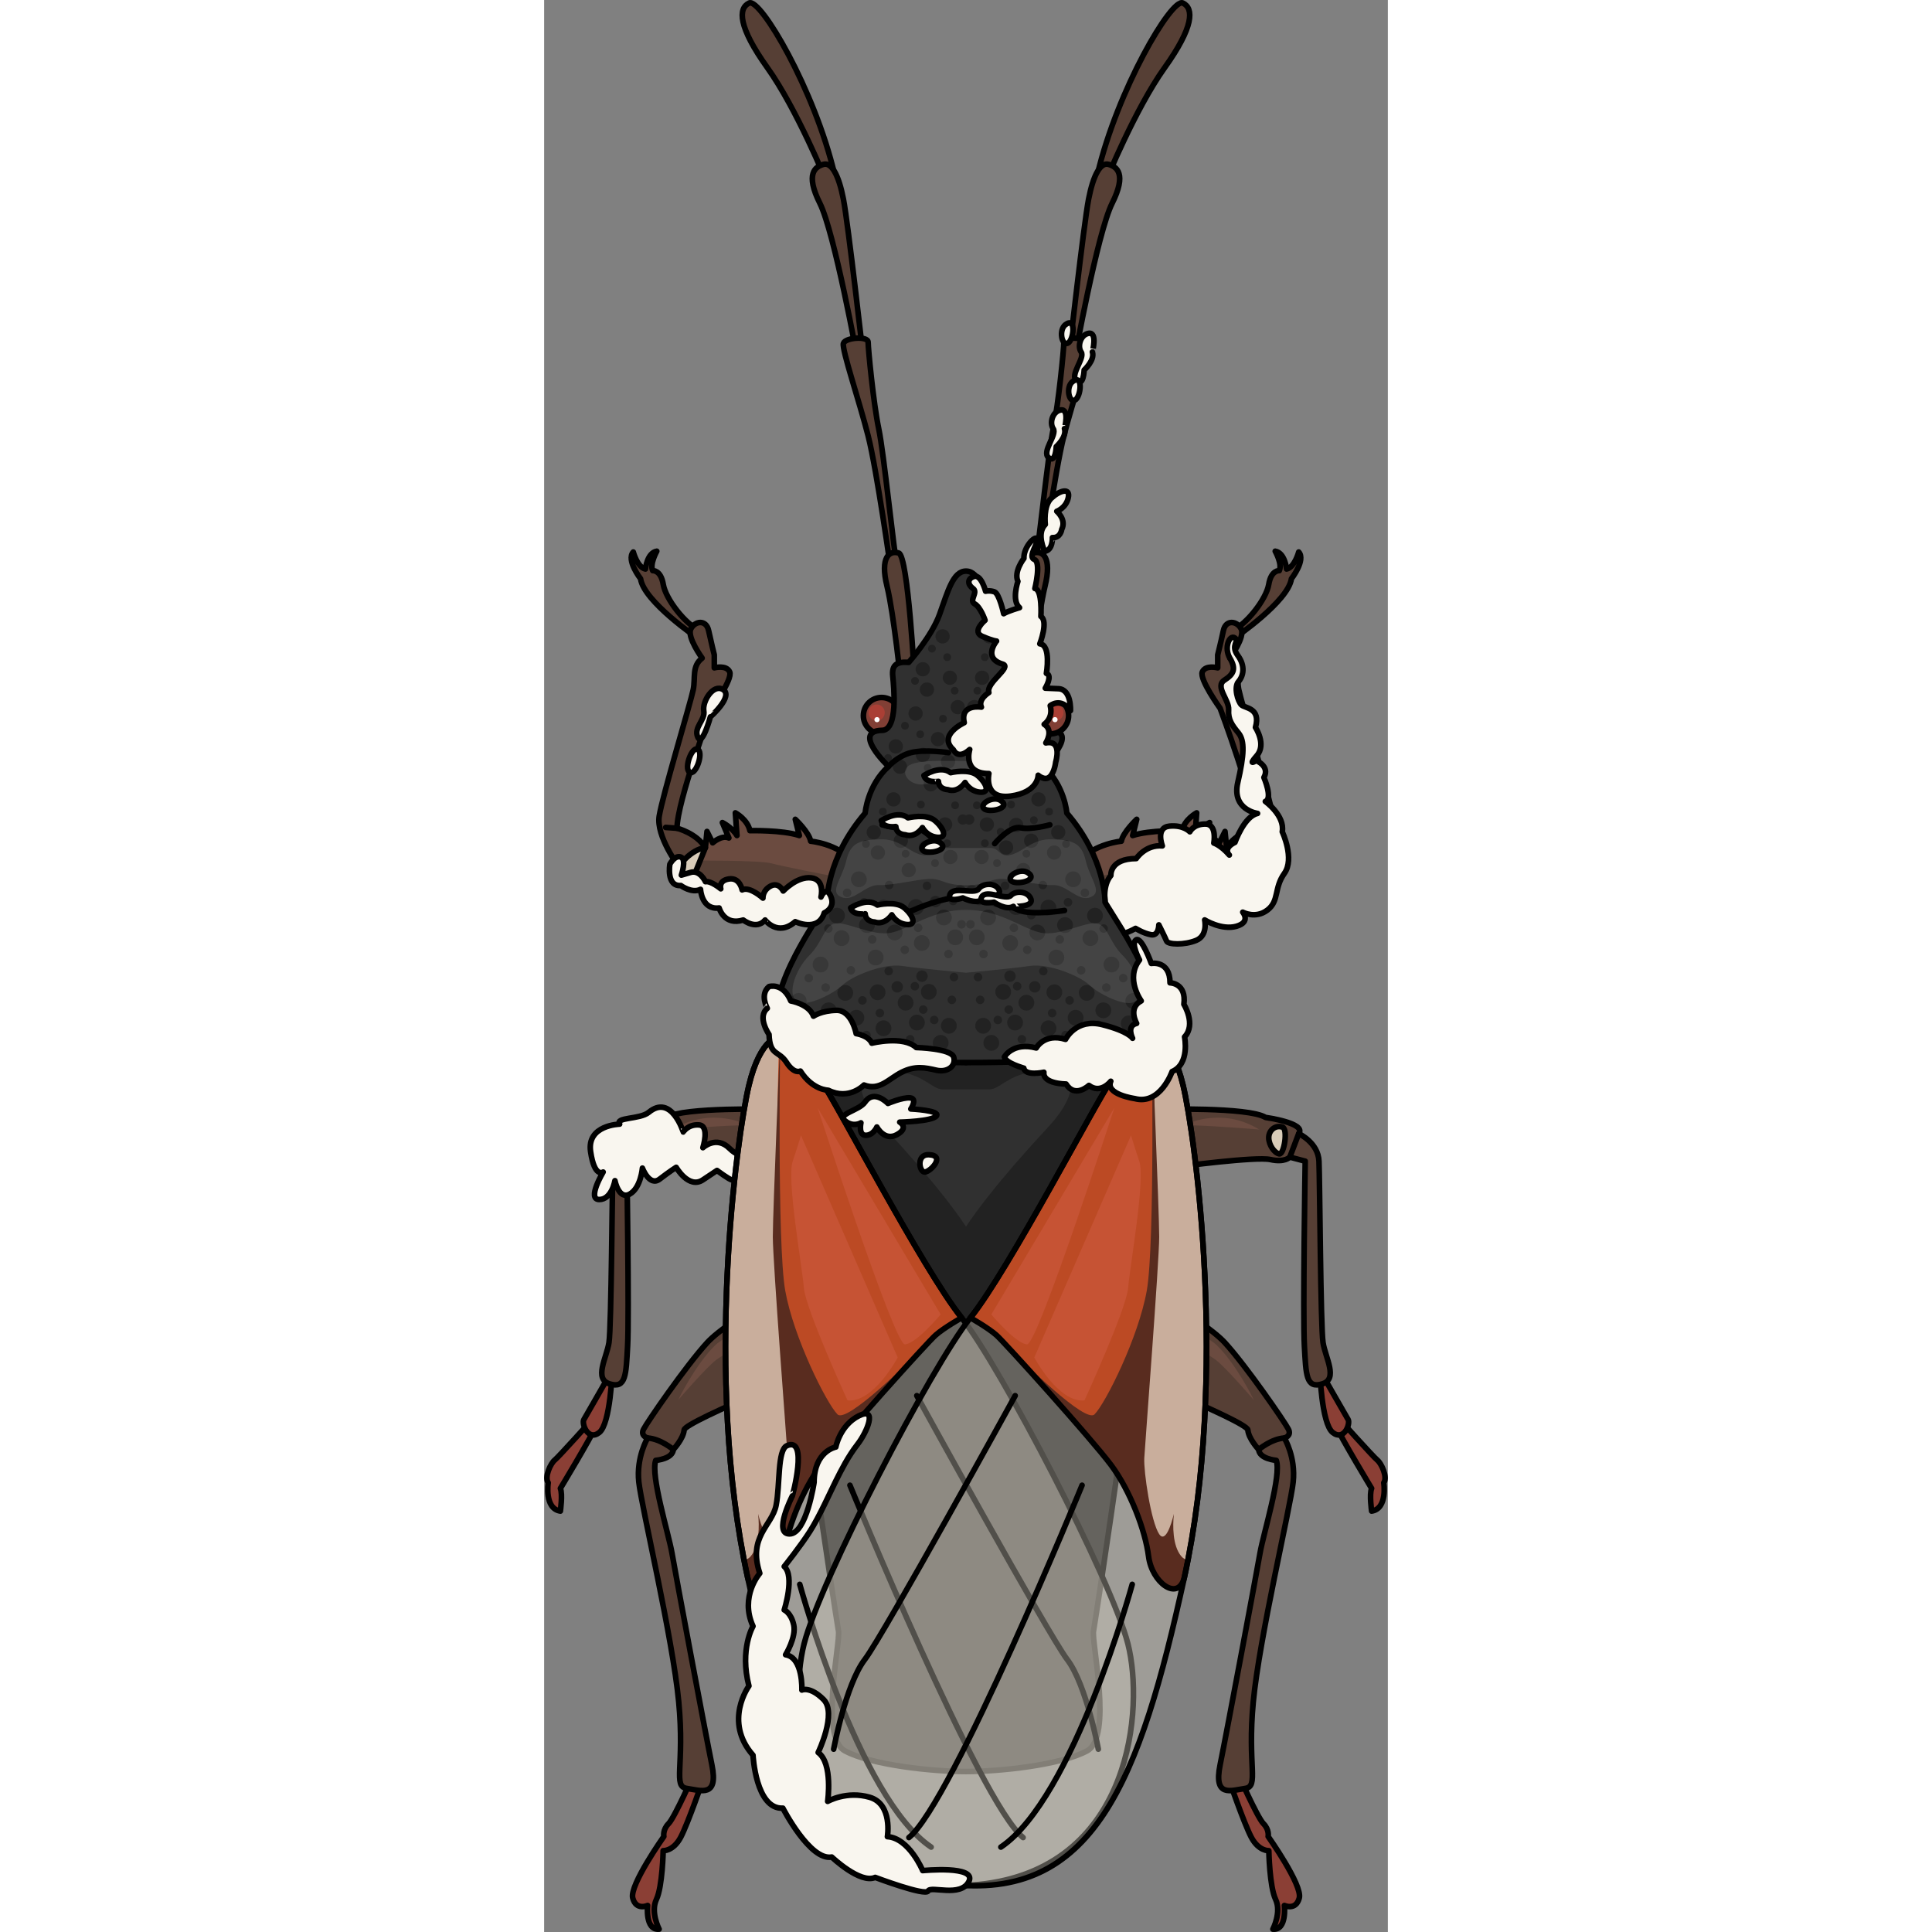 <?xml version="1.0" encoding="utf-8"?>
<!-- Created by: Science Figures, www.sciencefigures.org, Generator: Science Figures Editor -->
<svg version="1.1" id="Camada_1" xmlns="http://www.w3.org/2000/svg" xmlns:xlink="http://www.w3.org/1999/xlink" 
	 width="800px" height="800px" viewBox="0 0 150.587 344.827" enable-background="new 0 0 150.587 344.827"
	 xml:space="preserve">
<rect x="0" y="0" width="150.587" height="344.827" fill="#808080" stroke="none"/>
<g>
	<g>
		<g>
			<path fill="#222222" d="M106.341,226.524c-1.157-3.663,2.107-41.611,2.107-41.611c-18.713,0.027-33.154,4.736-33.154,4.736
				s-14.441-4.709-33.154-4.736c0,0,3.263,37.949,2.107,41.611s7.904,62.458,8.289,64.578c0.386,2.121-3.47,18.892,1.157,21.397
				c4.626,2.506,15.443,3.687,21.601,3.687c6.158,0,16.975-1.181,21.601-3.687c4.627-2.506,0.771-19.277,1.157-21.397
				C98.437,288.981,107.497,230.186,106.341,226.524z"/>
			<path fill="#303030" d="M93.821,192.515c-0.954-2.479-3.68-1.759-7.059-1.145c-4.197,0.763-5.532,3.053-7.249,3.053
				c-0.777,0-2.531,0-4.219,0s-3.442,0-4.219,0c-1.717,0-3.052-2.29-7.249-3.053c-3.379-0.614-6.105-1.335-7.059,1.145
				c-0.954,2.48,1.526,6.105,3.625,8.394c1.726,1.883,10.156,10.859,14.902,18.021c4.746-7.162,13.176-16.138,14.902-18.021
				C92.294,198.62,94.774,194.995,93.821,192.515z"/>
			<path fill="none" stroke="#000000" stroke-linecap="round" stroke-linejoin="round" stroke-miterlimit="10" d="M106.341,226.524
				c-1.157-3.663,2.107-41.611,2.107-41.611c-18.713,0.027-33.154,4.736-33.154,4.736s-14.441-4.709-33.154-4.736
				c0,0,3.263,37.949,2.107,41.611s7.904,62.458,8.289,64.578c0.386,2.121-3.47,18.892,1.157,21.397
				c4.626,2.506,15.443,3.687,21.601,3.687c6.158,0,16.975-1.181,21.601-3.687c4.627-2.506,0.771-19.277,1.157-21.397
				C98.437,288.981,107.497,230.186,106.341,226.524z"/>
		</g>
		<g>
			<g>
				<path fill="#563F35" stroke="#000000" stroke-linecap="round" stroke-linejoin="round" stroke-miterlimit="10" d="
					M50.364,32.386c0,0-5.255-12.928-10.511-20.286S34.598,1.485,36.595,0.539c1.997-0.946,11.667,15.451,15.24,30.586
					L50.364,32.386z"/>
				<path fill="#563F35" stroke="#000000" stroke-linecap="round" stroke-linejoin="round" stroke-miterlimit="10" d="
					M55.935,64.128c0,0-4.099-22.598-6.727-27.853s-0.841-6.517,0.631-6.937c1.471-0.42,2.733,1.892,3.574,6.201
					c0.841,4.309,3.574,28.484,3.574,28.484L55.935,64.128z"/>
				<path fill="#563F35" stroke="#000000" stroke-linecap="round" stroke-linejoin="round" stroke-miterlimit="10" d="
					M61.926,102.072c0,0-2.523-18.078-4.099-24.28c-1.577-6.201-4.73-15.451-4.414-16.502c0.315-1.051,4.414-1.366,4.414-0.21
					c0,1.156,0.946,10.931,1.892,15.451s2.628,21.442,3.363,25.225L61.926,102.072z"/>
				<path fill="#563F35" stroke="#000000" stroke-linecap="round" stroke-linejoin="round" stroke-miterlimit="10" d="
					M63.713,122.357c0,0-1.261-12.613-2.523-17.763c-1.261-5.15,0.42-6.411,2.102-5.886c1.682,0.526,2.838,22.808,2.838,22.808
					L63.713,122.357z"/>
			</g>
			<g>
				<path fill="#563F35" stroke="#000000" stroke-linecap="round" stroke-linejoin="round" stroke-miterlimit="10" d="
					M100.223,32.386c0,0,5.255-12.928,10.511-20.286c5.255-7.357,5.255-10.616,3.258-11.562
					c-1.997-0.946-11.667,15.451-15.24,30.586L100.223,32.386z"/>
				<path fill="#563F35" stroke="#000000" stroke-linecap="round" stroke-linejoin="round" stroke-miterlimit="10" d="
					M94.653,64.128c0,0,4.099-22.598,6.727-27.853s0.841-6.517-0.631-6.937c-1.471-0.42-2.733,1.892-3.574,6.201
					s-3.574,28.484-3.574,28.484L94.653,64.128z"/>
				<path fill="#563F35" stroke="#000000" stroke-linecap="round" stroke-linejoin="round" stroke-miterlimit="10" d="
					M88.662,102.072c0,0,2.523-18.078,4.099-24.28c1.577-6.201,4.73-15.451,4.414-16.502c-0.315-1.051-4.414-1.366-4.414-0.21
					c0,1.156-0.946,10.931-1.892,15.451c-0.946,4.52-2.628,21.442-3.363,25.225L88.662,102.072z"/>
				<path fill="#563F35" stroke="#000000" stroke-linecap="round" stroke-linejoin="round" stroke-miterlimit="10" d="
					M86.875,122.357c0,0,1.261-12.613,2.523-17.763c1.261-5.15-0.42-6.411-2.102-5.886c-1.682,0.526-2.838,22.808-2.838,22.808
					L86.875,122.357z"/>
			</g>
		</g>
		<g>
			<g>
				<path fill="#563F35" stroke="#000000" stroke-linecap="round" stroke-linejoin="round" stroke-miterlimit="10" d="
					M27.331,113.849c0,0-9.542-6.506-10.12-10.554c0,0-2.602-3.325-1.301-4.771c0,0,0.723,2.747,2.169,3.036
					c0,0,0.289-2.892,2.024-3.181c0,0-1.301,2.313-0.723,3.47c0,0,1.446-0.145,1.88,2.458c0.434,2.602,3.904,7.084,6.506,8.241
					L27.331,113.849z"/>
				<g>
					<path fill="#563F35" d="M52.922,162.283c0,0-10.554,3.47-16.626,0.289c-6.072-3.181-9.976-5.205-9.976-5.205
						s-3.47-1.012-2.313-2.747c0,0-4.048-5.349-3.47-8.964s5.639-20.386,6.072-22.554c0.434-2.169-0.289-4.193,1.59-5.639
						c0,0-2.747-3.759-2.024-5.205c0.723-1.446,2.747-1.735,3.181,0.289c0.434,2.024,1.012,4.337,1.012,4.337v2.313
						c0,0,2.169-0.578,2.747,0.723c0.578,1.301-3.181,6.506-3.181,6.506s-6.217,16.626-6.217,21.398c0,0,3.47,0.867,5.06,3.47
						l0.289-2.892l1.012,2.024c0,0,1.59-1.446,2.892-0.867l-1.157-2.747c0,0,1.735,0.867,2.602,2.313l-0.289-4.048
						c0,0,2.169,1.157,2.602,3.181c0,0,5.783-0.145,8.819,0.867l-0.723-2.892c0,0,2.458,2.313,2.747,3.904
						c0,0,4.771,0.434,7.373,3.47L52.922,162.283z"/>
					<path fill="#6B4B40" d="M47.572,150.139c-0.289-1.59-2.747-3.904-2.747-3.904l0.723,2.892
						c-3.036-1.012-8.819-0.868-8.819-0.868c-0.434-2.024-2.602-3.181-2.602-3.181l0.289,4.048
						c-0.867-1.446-2.602-2.313-2.602-2.313l1.156,2.747c-1.301-0.578-2.891,0.868-2.891,0.868l-1.012-2.024l-0.289,2.891
						c-0.141-0.231-0.301-0.443-0.468-0.647l0.006,0.107l-2.09,2.843c0,0,12.375-0.083,14.382,0.501
						c1.45,0.423,9.315,1.98,13.569,2.812l0.771-3.303C52.343,150.572,47.572,150.139,47.572,150.139z"/>
					<path fill="none" stroke="#000000" stroke-linecap="round" stroke-linejoin="round" stroke-miterlimit="10" d="M52.922,162.283
						c0,0-10.554,3.47-16.626,0.289c-6.072-3.181-9.976-5.205-9.976-5.205s-3.47-1.012-2.313-2.747c0,0-4.048-5.349-3.47-8.964
						s5.639-20.386,6.072-22.554c0.434-2.169-0.289-4.193,1.59-5.639c0,0-2.747-3.759-2.024-5.205
						c0.723-1.446,2.747-1.735,3.181,0.289c0.434,2.024,1.012,4.337,1.012,4.337v2.313c0,0,2.169-0.578,2.747,0.723
						c0.578,1.301-3.181,6.506-3.181,6.506s-6.217,16.626-6.217,21.398c0,0,3.47,0.867,5.06,3.47l0.289-2.892l1.012,2.024
						c0,0,1.59-1.446,2.892-0.867l-1.157-2.747c0,0,1.735,0.867,2.602,2.313l-0.289-4.048c0,0,2.169,1.157,2.602,3.181
						c0,0,5.783-0.145,8.819,0.867l-0.723-2.892c0,0,2.458,2.313,2.747,3.904c0,0,4.771,0.434,7.373,3.47L52.922,162.283z"/>
					<path fill="#D8CCB9" stroke="#000000" stroke-linecap="round" stroke-linejoin="round" stroke-miterlimit="10" d="
						M24.006,154.62c0,0,2.169-3.036,4.771-3.325l-2.458,6.072C26.319,157.367,23.428,156.789,24.006,154.62z"/>
					
						<line fill="none" stroke="#000000" stroke-linecap="round" stroke-linejoin="round" stroke-miterlimit="10" x1="23.717" y1="147.825" x2="21.693" y2="147.681"/>
				</g>
			</g>
			<g>
				<path fill="#563F35" stroke="#000000" stroke-linecap="round" stroke-linejoin="round" stroke-miterlimit="10" d="
					M123.256,113.849c0,0,9.542-6.506,10.12-10.554c0,0,2.602-3.325,1.301-4.771c0,0-0.723,2.747-2.169,3.036
					c0,0-0.289-2.892-2.024-3.181c0,0,1.301,2.313,0.723,3.47c0,0-1.446-0.145-1.88,2.458c-0.434,2.602-3.904,7.084-6.506,8.241
					L123.256,113.849z"/>
				<g>
					<path fill="#563F35" d="M97.666,162.283c0,0,10.554,3.47,16.626,0.289c6.072-3.181,9.976-5.205,9.976-5.205
						s3.47-1.012,2.313-2.747c0,0,4.048-5.349,3.47-8.964s-5.639-20.386-6.072-22.554c-0.434-2.169,0.289-4.193-1.59-5.639
						c0,0,2.747-3.759,2.024-5.205c-0.723-1.446-2.747-1.735-3.181,0.289c-0.434,2.024-1.012,4.337-1.012,4.337v2.313
						c0,0-2.169-0.578-2.747,0.723c-0.578,1.301,3.181,6.506,3.181,6.506s6.217,16.626,6.217,21.398c0,0-3.47,0.867-5.06,3.47
						l-0.289-2.892l-1.012,2.024c0,0-1.59-1.446-2.892-0.867l1.157-2.747c0,0-1.735,0.867-2.602,2.313l0.289-4.048
						c0,0-2.169,1.157-2.602,3.181c0,0-5.783-0.145-8.819,0.867l0.723-2.892c0,0-2.458,2.313-2.747,3.904
						c0,0-4.771,0.434-7.373,3.47L97.666,162.283z"/>
					<path fill="#6B4B40" d="M103.015,150.139c0.289-1.59,2.747-3.904,2.747-3.904l-0.723,2.892
						c3.036-1.012,8.819-0.868,8.819-0.868c0.434-2.024,2.602-3.181,2.602-3.181l-0.289,4.048c0.867-1.446,2.602-2.313,2.602-2.313
						l-1.156,2.747c1.301-0.578,2.891,0.868,2.891,0.868l1.012-2.024l0.289,2.891c0.141-0.231,0.301-0.443,0.468-0.647l-0.006,0.107
						l2.09,2.843c0,0-12.375-0.083-14.382,0.501c-1.45,0.423-9.315,1.98-13.569,2.812l-0.771-3.303
						C98.244,150.572,103.015,150.139,103.015,150.139z"/>
					<path fill="none" stroke="#000000" stroke-linecap="round" stroke-linejoin="round" stroke-miterlimit="10" d="M97.666,162.283
						c0,0,10.554,3.47,16.626,0.289c6.072-3.181,9.976-5.205,9.976-5.205s3.47-1.012,2.313-2.747c0,0,4.048-5.349,3.47-8.964
						s-5.639-20.386-6.072-22.554c-0.434-2.169,0.289-4.193-1.59-5.639c0,0,2.747-3.759,2.024-5.205
						c-0.723-1.446-2.747-1.735-3.181,0.289c-0.434,2.024-1.012,4.337-1.012,4.337v2.313c0,0-2.169-0.578-2.747,0.723
						c-0.578,1.301,3.181,6.506,3.181,6.506s6.217,16.626,6.217,21.398c0,0-3.47,0.867-5.06,3.47l-0.289-2.892l-1.012,2.024
						c0,0-1.59-1.446-2.892-0.867l1.157-2.747c0,0-1.735,0.867-2.602,2.313l0.289-4.048c0,0-2.169,1.157-2.602,3.181
						c0,0-5.783-0.145-8.819,0.867l0.723-2.892c0,0-2.458,2.313-2.747,3.904c0,0-4.771,0.434-7.373,3.47L97.666,162.283z"/>
					<path fill="#D8CCB9" stroke="#000000" stroke-linecap="round" stroke-linejoin="round" stroke-miterlimit="10" d="
						M126.582,154.62c0,0-2.169-3.036-4.771-3.325l2.458,6.072C124.268,157.367,127.16,156.789,126.582,154.62z"/>
					
						<line fill="none" stroke="#000000" stroke-linecap="round" stroke-linejoin="round" stroke-miterlimit="10" x1="126.871" y1="147.825" x2="128.895" y2="147.681"/>
				</g>
			</g>
		</g>
		<path fill="#F9F6EF" stroke="#000000" stroke-linecap="round" stroke-linejoin="round" stroke-miterlimit="10" d="
			M100.112,161.042c0,0-0.472-3.017,1.038-4.78c0,0-0.252-3.021,4.531-3.021c0,0,1.636-2.517,4.657-2.266
			c0,0-1.259-3.273,1.259-3.524c2.517-0.252,3.65,1.007,3.65,1.007s0.629-1.385,2.769-1.385s1.51,3.398,1.51,3.398
			s1.259,0.378,2.769,2.14c0,0-1.259-1.133,1.007-2.266c0,0,1.636-4.657,4.028-5.16c0,0-4.657-0.629-3.524-5.538
			c1.133-4.909,1.259-7.426,0.126-8.811c-1.133-1.385-1.888-2.391-1.762-4.154c0.126-1.762-2.517-4.154-0.755-5.286
			c1.762-1.133,2.075-2.078,0.975-3.934s-0.059-4.24,0.867-3.614s-0.835,1.255,0.549,3.143s1.007,3.65,0.126,4.657
			c-0.881,1.007-0.126,3.524,0.503,4.154c0.629,0.629,3.524,0.503,2.517,4.028c0,0,2.014,3.021,0.252,5.035
			s-0.126,0.881-0.126,0.881s2.517,1.007,1.385,3.021c0,0,1.636,3.776,0.252,4.279c0,0,3.524,2.517,3.021,5.412
			c0,0,2.266,4.783,0.378,7.426c-1.888,2.643-0.881,4.909-3.021,6.545c-2.14,1.636-4.405,0.378-4.405,0.378s1.51,1.762-1.133,2.517
			c-2.643,0.755-5.664-1.133-5.664-1.133s0.629,2.769-1.51,3.65c-2.14,0.881-5.035,0.755-5.286,0.126s-1.385-2.895-1.385-2.895
			s0,2.014-1.385,1.762c-1.385-0.252-2.769-1.133-2.769-1.133s-2.391,1.385-3.524,1.007S99.577,162.927,100.112,161.042z"/>
		<g>
			<g>
				<path fill="#8B3F35" stroke="#000000" stroke-linecap="round" stroke-linejoin="round" stroke-miterlimit="10" d="
					M8.825,253.078c0,0-6.217,6.94-6.94,7.518c-0.723,0.578-1.88,3.036-1.157,4.048c0,0-0.723,4.626,2.169,5.06
					c0,0,0.434-3.036,0-4.048c0,0,5.494-9.108,6.361-11.133C10.126,252.5,8.825,253.078,8.825,253.078z"/>
				<path fill="#8B3F35" stroke="#000000" stroke-linecap="round" stroke-linejoin="round" stroke-miterlimit="10" d="
					M12.151,244.548c0,0-4.626,8.096-5.06,8.819c-0.434,0.723,0.723,3.904,2.747,2.313C11.861,254.09,12.151,244.548,12.151,244.548
					z"/>
				<path fill="#563F35" stroke="#000000" stroke-linecap="round" stroke-linejoin="round" stroke-miterlimit="10" d="
					M40.777,197.994c0,0-15.904-0.434-18.94,1.446c0,0-7.373,1.012-5.928,2.892c0,0-3.47,1.59-3.614,4.916
					c-0.145,3.325-0.289,29.638-0.723,32.385c-0.434,2.747-2.747,6.506,0.145,7.373c2.892,0.867,2.892-1.59,3.181-6.795
					c0.289-5.205-0.145-32.964-0.145-32.964l2.747-0.723c0,0,0.867,1.012,3.47,0.434c2.602-0.578,16.626,1.301,16.626,1.301
					L40.777,197.994z"/>
				<path fill="#6B4B40" d="M22.963,201.593c0,0,10.285-0.836,13.462-0.753C36.425,200.84,29.903,197.329,22.963,201.593z"/>
				
					<line fill="none" stroke="#000000" stroke-linecap="round" stroke-linejoin="round" stroke-miterlimit="10" x1="17.5" y1="206.524" x2="15.91" y2="202.331"/>
				<path fill="#D8CCB9" stroke="#000000" stroke-linecap="round" stroke-linejoin="round" stroke-miterlimit="10" d="
					M18.801,201.174c-0.999,0.333-0.289,4.916,0.578,4.771s1.88-1.59,1.88-2.892C21.259,201.753,20.102,200.741,18.801,201.174z"/>
			</g>
			<g>
				<path fill="#8B3F35" stroke="#000000" stroke-linecap="round" stroke-linejoin="round" stroke-miterlimit="10" d="
					M26.92,316.186c0,0-3.622,8.21-4.709,9.297c-1.087,1.087-0.845,2.294-0.845,2.294s-6.158,8.693-5.554,10.987
					c0.604,2.294,2.656,1.328,2.656,1.328s-0.483,4.467,2.053,4.226c0,0-1.57-3.018-0.483-5.312s1.207-8.693,1.207-8.693
					s1.811,0.121,3.139-2.415c1.328-2.535,4.105-10.625,4.105-10.625L26.92,316.186z"/>
				<path fill="#563F35" stroke="#000000" stroke-linecap="round" stroke-linejoin="round" stroke-miterlimit="10" d="
					M49.135,226.239c0,0-16.179,9.176-20.042,13.402s-10.745,14.247-11.349,15.454c-0.604,1.207,0.724,1.57,0.724,1.57
					s-2.052,3.381-1.57,7.848c0.483,4.467,6.037,27.769,7.123,39.239s-1.087,15.092,1.449,15.454s5.675,1.69,4.467-4.226
					c-1.207-5.916-6.52-34.289-7.123-37.79c-0.604-3.501-3.864-13.885-2.898-16.541c0,0,3.018-0.241,3.139-1.932
					c0,0,1.811-1.932,1.932-3.501c0.121-1.57,27.286-12.436,27.286-12.436L49.135,226.239z"/>
				<path fill="#6B4B40" d="M23.901,249.903c0,0,5.071-5.916,6.882-7.244C32.594,241.331,46.841,233,46.841,233l-0.483-3.139
					c0,0-14.491,8.93-15.786,10.196C26.893,243.652,23.901,249.903,23.901,249.903z"/>
				<path fill="none" stroke="#000000" stroke-linecap="round" stroke-linejoin="round" stroke-miterlimit="10" d="M23.056,258.716
					c0,0-2.294-1.932-4.588-2.052"/>
			</g>
			<g>
				<path fill="#8B3F35" stroke="#000000" stroke-linecap="round" stroke-linejoin="round" stroke-miterlimit="10" d="
					M141.762,253.078c0,0,6.217,6.94,6.94,7.518c0.723,0.578,1.88,3.036,1.157,4.048c0,0,0.723,4.626-2.169,5.06
					c0,0-0.434-3.036,0-4.048c0,0-5.494-9.108-6.361-11.133C140.461,252.5,141.762,253.078,141.762,253.078z"/>
				<path fill="#8B3F35" stroke="#000000" stroke-linecap="round" stroke-linejoin="round" stroke-miterlimit="10" d="
					M138.437,244.548c0,0,4.626,8.096,5.06,8.819c0.434,0.723-0.723,3.904-2.747,2.313
					C138.726,254.09,138.437,244.548,138.437,244.548z"/>
				<path fill="#563F35" stroke="#000000" stroke-linecap="round" stroke-linejoin="round" stroke-miterlimit="10" d="
					M109.811,197.994c0,0,15.904-0.434,18.94,1.446c0,0,7.373,1.012,5.928,2.892c0,0,3.47,1.59,3.614,4.916
					c0.145,3.325,0.289,29.638,0.723,32.385c0.434,2.747,2.747,6.506-0.145,7.373c-2.892,0.867-2.892-1.59-3.181-6.795
					c-0.289-5.205,0.145-32.964,0.145-32.964l-2.747-0.723c0,0-0.867,1.012-3.47,0.434c-2.602-0.578-16.626,1.301-16.626,1.301
					L109.811,197.994z"/>
				<path fill="#6B4B40" d="M127.624,201.593c0,0-10.285-0.836-13.462-0.753C114.162,200.84,120.684,197.329,127.624,201.593z"/>
				
					<line fill="none" stroke="#000000" stroke-linecap="round" stroke-linejoin="round" stroke-miterlimit="10" x1="133.088" y1="206.524" x2="134.678" y2="202.331"/>
				<path fill="#D8CCB9" stroke="#000000" stroke-linecap="round" stroke-linejoin="round" stroke-miterlimit="10" d="
					M131.786,201.174c0.999,0.333,0.289,4.916-0.578,4.771c-0.867-0.145-1.88-1.59-1.88-2.892
					C129.329,201.753,130.485,200.741,131.786,201.174z"/>
			</g>
			<g>
				<path fill="#8B3F35" stroke="#000000" stroke-linecap="round" stroke-linejoin="round" stroke-miterlimit="10" d="
					M123.668,316.186c0,0,3.622,8.21,4.709,9.297c1.087,1.087,0.845,2.294,0.845,2.294s6.158,8.693,5.554,10.987
					c-0.604,2.294-2.656,1.328-2.656,1.328s0.483,4.467-2.053,4.226c0,0,1.57-3.018,0.483-5.312
					c-1.087-2.294-1.207-8.693-1.207-8.693s-1.811,0.121-3.139-2.415c-1.328-2.535-4.105-10.625-4.105-10.625L123.668,316.186z"/>
				<path fill="#563F35" stroke="#000000" stroke-linecap="round" stroke-linejoin="round" stroke-miterlimit="10" d="
					M101.452,226.239c0,0,16.179,9.176,20.042,13.402s10.745,14.247,11.349,15.454c0.604,1.207-0.724,1.57-0.724,1.57
					s2.053,3.381,1.57,7.848c-0.483,4.467-6.037,27.769-7.123,39.239s1.087,15.092-1.449,15.454
					c-2.535,0.362-5.675,1.69-4.467-4.226c1.207-5.916,6.52-34.289,7.123-37.79c0.604-3.501,3.864-13.885,2.898-16.541
					c0,0-3.018-0.241-3.139-1.932c0,0-1.811-1.932-1.932-3.501c-0.121-1.57-27.286-12.436-27.286-12.436L101.452,226.239z"/>
				<path fill="#6B4B40" d="M126.686,249.903c0,0-5.071-5.916-6.882-7.244c-1.811-1.328-16.058-9.659-16.058-9.659l0.483-3.139
					c0,0,14.491,8.93,15.786,10.196C123.694,243.652,126.686,249.903,126.686,249.903z"/>
				<path fill="none" stroke="#000000" stroke-linecap="round" stroke-linejoin="round" stroke-miterlimit="10" d="M127.531,258.716
					c0,0,2.294-1.932,4.588-2.052"/>
			</g>
		</g>
		<path fill="#F9F6EF" stroke="#000000" stroke-linecap="round" stroke-linejoin="round" stroke-miterlimit="10" d="M18.66,198.535
			c-1.546,1.279-6.026,0.841-5.185,2.102c0,0-5.886,0.14-5.185,4.905s2.242,3.644,2.242,3.644s-2.943,4.905-0.701,4.905
			s2.803-3.363,2.803-3.363s0.701,3.504,2.663,2.382c1.962-1.121,2.242-4.625,2.242-4.625s1.261,3.363,3.083,1.962
			s2.943-2.102,2.943-2.102s2.242,3.924,4.765,2.242c2.523-1.682,2.523-1.682,2.523-1.682s2.242,1.682,2.663,1.682
			c0.42,0,6.587,1.401,7.568,0.14s5.466,3.223,7.568,1.542c2.102-1.682,0.28-6.306-1.401-6.867
			c-1.682-0.561-9.109,0.701-9.109,0.701s-2.663,1.261-5.045-1.121c-2.382-2.382-4.765-0.14-4.765-0.14s1.261-3.924-0.701-4.064
			s-2.803,1.261-2.803,1.261S22.724,195.171,18.66,198.535z"/>
		<g>
			<g>
				<g>
					
						<circle fill="#813F35" stroke="#000000" stroke-linecap="round" stroke-linejoin="round" stroke-miterlimit="10" cx="60.225" cy="127.734" r="3.247"/>
					<circle fill="#AA3F35" cx="59.341" cy="127.185" r="1.451"/>
					<circle fill="#FFFFFF" cx="59.408" cy="128.445" r="0.459"/>
				</g>
				<path fill="#303030" d="M100.112,161.042c0,0,0.189-7.767-6.82-15.914c0,0-0.379-4.926-4.168-8.336c0,0,6.685-6.335,1.137-6.441
					c-2.862-0.054-2.084-7.767-1.894-9.662s-0.568-2.652-2.842-2.463c0,0-4.091-4.633-5.494-8.525
					c-1.504-4.172-2.418-7.767-4.736-7.767c-2.318,0-3.233,3.595-4.736,7.767c-1.403,3.893-5.494,8.525-5.494,8.525
					c-2.273-0.189-3.031,0.568-2.842,2.463s0.968,9.607-1.895,9.662c-5.548,0.106,1.137,6.441,1.137,6.441
					c-3.789,3.41-4.168,8.336-4.168,8.336c-7.01,8.146-6.82,15.914-6.82,15.914c-2.842,4.736-11.556,16.861-8.336,23.871
					c3.221,7.01,14.019,3.41,16.672,3.979s9.472,0.758,16.482,0.758c7.01,0,13.83-0.189,16.482-0.758s13.451,3.031,16.672-3.979
					C111.668,177.903,102.953,165.778,100.112,161.042z"/>
				<g>
					<circle fill="#222222" cx="46.248" cy="182.658" r="1.412"/>
					<circle fill="#222222" cx="52.332" cy="186.122" r="1.412"/>
					<circle fill="#222222" cx="55.729" cy="181.65" r="1.412"/>
					<circle fill="#222222" cx="60.567" cy="183.526" r="1.412"/>
					<circle fill="#222222" cx="66.533" cy="182.509" r="1.412"/>
					<circle fill="#222222" cx="70.776" cy="186.133" r="1.412"/>
					<circle fill="#222222" cx="72.234" cy="183.084" r="1.412"/>
					<circle fill="#222222" cx="68.655" cy="177.029" r="1.412"/>
					<circle fill="#222222" cx="64.516" cy="178.965" r="1.412"/>
					<circle fill="#222222" cx="67.438" cy="174.231" r="1.019"/>
					<circle fill="#222222" cx="63.019" cy="176.132" r="1.019"/>
					<circle fill="#222222" cx="59.522" cy="177.103" r="1.412"/>
					<circle fill="#222222" cx="53.746" cy="177.21" r="1.412"/>
					<circle fill="#222222" cx="50.249" cy="176.258" r="0.762"/>
					<circle fill="#222222" cx="47.235" cy="174.577" r="0.762"/>
					<circle fill="#222222" cx="43.893" cy="180.947" r="0.762"/>
					<circle fill="#222222" cx="51.723" cy="182.883" r="0.762"/>
					<circle fill="#222222" cx="56.805" cy="178.553" r="0.762"/>
					<circle fill="#222222" cx="54.744" cy="173.18" r="0.762"/>
					<circle fill="#222222" cx="61.495" cy="173.328" r="0.762"/>
					<circle fill="#222222" cx="59.917" cy="180.817" r="0.762"/>
					<circle fill="#222222" cx="57.527" cy="184.742" r="0.762"/>
					<circle fill="#222222" cx="65.328" cy="185.493" r="0.762"/>
					<circle fill="#222222" cx="69.614" cy="182.045" r="0.762"/>
					<circle fill="#222222" cx="67.661" cy="180.192" r="0.762"/>
					<circle fill="#222222" cx="73.147" cy="174.397" r="0.762"/>
					<circle fill="#222222" cx="72.767" cy="178.457" r="0.762"/>
					<circle fill="#222222" cx="66.158" cy="176.025" r="0.762"/>
					<circle fill="#222222" cx="50.78" cy="180.324" r="1.412"/>
					<circle fill="#222222" cx="45.432" cy="178.645" r="1.412"/>
					<circle fill="#222222" cx="49.333" cy="172.154" r="1.412"/>
				</g>
				<g>
					<circle fill="#222222" cx="53.086" cy="167.441" r="1.412"/>
					<circle fill="#222222" cx="59.17" cy="170.905" r="1.412"/>
					<circle fill="#222222" cx="62.567" cy="166.433" r="1.412"/>
					<circle fill="#222222" cx="67.405" cy="168.309" r="1.412"/>
					<circle fill="#222222" cx="73.371" cy="167.293" r="1.412"/>
					<circle fill="#222222" cx="71.354" cy="163.749" r="1.412"/>
					<circle fill="#222222" cx="74.276" cy="159.015" r="1.019"/>
					<circle fill="#222222" cx="69.857" cy="160.915" r="1.019"/>
					<circle fill="#222222" cx="66.36" cy="161.887" r="1.412"/>
					<circle fill="#222222" cx="60.584" cy="161.994" r="1.412"/>
					<circle fill="#222222" cx="57.087" cy="161.042" r="0.762"/>
					<circle fill="#222222" cx="54.073" cy="159.36" r="0.762"/>
					<circle fill="#222222" cx="50.731" cy="165.731" r="0.762"/>
					<circle fill="#222222" cx="58.561" cy="167.667" r="0.762"/>
					<circle fill="#222222" cx="63.643" cy="163.336" r="0.762"/>
					<circle fill="#222222" cx="61.581" cy="157.964" r="0.762"/>
					<circle fill="#222222" cx="68.332" cy="158.111" r="0.762"/>
					<circle fill="#222222" cx="66.755" cy="165.6" r="0.762"/>
					<circle fill="#222222" cx="64.365" cy="169.526" r="0.762"/>
					<circle fill="#222222" cx="72.165" cy="170.276" r="0.762"/>
					<circle fill="#222222" cx="74.499" cy="164.975" r="0.762"/>
					<circle fill="#222222" cx="72.996" cy="160.808" r="0.762"/>
					<circle fill="#222222" cx="57.618" cy="165.108" r="1.412"/>
					<circle fill="#222222" cx="52.27" cy="163.428" r="1.412"/>
					<circle fill="#222222" cx="56.17" cy="156.937" r="1.412"/>
				</g>
				<g>
					<circle fill="#222222" cx="59.565" cy="152.17" r="1.276"/>
					<circle fill="#222222" cx="65.066" cy="155.302" r="1.276"/>
					<circle fill="#222222" cx="68.138" cy="151.258" r="1.276"/>
					<circle fill="#222222" cx="72.512" cy="152.954" r="1.276"/>
					<circle fill="#222222" cx="74.729" cy="146.269" r="0.921"/>
					<circle fill="#222222" cx="71.567" cy="147.147" r="1.276"/>
					<circle fill="#222222" cx="66.345" cy="147.244" r="1.276"/>
					<circle fill="#222222" cx="63.183" cy="146.383" r="0.689"/>
					<circle fill="#222222" cx="60.457" cy="144.863" r="0.689"/>
					<circle fill="#222222" cx="57.436" cy="150.623" r="0.689"/>
					<circle fill="#222222" cx="64.516" cy="152.373" r="0.689"/>
					<circle fill="#222222" cx="69.111" cy="148.458" r="0.689"/>
					<circle fill="#222222" cx="67.247" cy="143.6" r="0.689"/>
					<circle fill="#222222" cx="73.351" cy="143.733" r="0.689"/>
					<circle fill="#222222" cx="71.924" cy="150.505" r="0.689"/>
					<circle fill="#222222" cx="69.764" cy="154.054" r="0.689"/>
					<circle fill="#222222" cx="63.662" cy="150.059" r="1.276"/>
					<circle fill="#222222" cx="58.827" cy="148.541" r="1.276"/>
					<circle fill="#222222" cx="62.354" cy="142.672" r="1.276"/>
				</g>
				<g>
					<circle fill="#222222" cx="63.508" cy="136.844" r="1.276"/>
					<circle fill="#222222" cx="69.008" cy="139.976" r="1.276"/>
					<circle fill="#222222" cx="72.08" cy="135.933" r="1.276"/>
					<circle fill="#222222" cx="70.287" cy="131.919" r="1.276"/>
					<circle fill="#222222" cx="67.126" cy="131.058" r="0.689"/>
					<circle fill="#222222" cx="64.4" cy="129.538" r="0.689"/>
					<circle fill="#222222" cx="61.378" cy="135.298" r="0.689"/>
					<circle fill="#222222" cx="68.458" cy="137.048" r="0.689"/>
					<circle fill="#222222" cx="73.053" cy="133.132" r="0.689"/>
					<circle fill="#222222" cx="71.189" cy="128.275" r="0.689"/>
					<circle fill="#222222" cx="73.706" cy="138.729" r="0.689"/>
					<circle fill="#222222" cx="67.605" cy="134.734" r="1.276"/>
					<circle fill="#222222" cx="62.77" cy="133.216" r="1.276"/>
					<circle fill="#222222" cx="66.297" cy="127.347" r="1.276"/>
				</g>
				<g>
					<circle fill="#222222" cx="68.322" cy="123.077" r="1.276"/>
					<circle fill="#222222" cx="73.823" cy="126.209" r="1.276"/>
					<circle fill="#222222" cx="71.94" cy="117.291" r="0.689"/>
					<circle fill="#222222" cx="69.214" cy="115.77" r="0.689"/>
					<circle fill="#222222" cx="66.192" cy="121.53" r="0.689"/>
					<circle fill="#222222" cx="73.272" cy="123.281" r="0.689"/>
					<circle fill="#222222" cx="72.419" cy="120.967" r="1.276"/>
					<circle fill="#222222" cx="67.584" cy="119.449" r="1.276"/>
					<circle fill="#222222" cx="71.111" cy="113.579" r="1.276"/>
				</g>
				<path fill="none" stroke="#000000" stroke-linecap="round" stroke-linejoin="round" stroke-miterlimit="10" d="M100.112,161.042
					c0,0,0.189-7.767-6.82-15.914c0,0-0.379-4.926-4.168-8.336c0,0,6.685-6.335,1.137-6.441c-2.862-0.054-2.084-7.767-1.894-9.662
					s-0.568-2.652-2.842-2.463c0,0-4.091-4.633-5.494-8.525c-1.504-4.172-2.418-7.767-4.736-7.767c-2.318,0-3.233,3.595-4.736,7.767
					c-1.403,3.893-5.494,8.525-5.494,8.525c-2.273-0.189-3.031,0.568-2.842,2.463s0.968,9.607-1.895,9.662
					c-5.548,0.106,1.137,6.441,1.137,6.441c-3.789,3.41-4.168,8.336-4.168,8.336c-7.01,8.146-6.82,15.914-6.82,15.914
					c-2.842,4.736-11.556,16.861-8.336,23.871c3.221,7.01,14.019,3.41,16.672,3.979s9.472,0.758,16.482,0.758
					c7.01,0,13.83-0.189,16.482-0.758s13.451,3.031,16.672-3.979C111.668,177.903,102.953,165.778,100.112,161.042z"/>
				<path fill="none" stroke="#000000" stroke-linecap="round" stroke-linejoin="round" stroke-miterlimit="10" d="M61.464,136.793
					c0,0,1.589-1.832,3.998-2.46c2.409-0.628,6.703,0,6.703,0"/>
				<path fill="none" stroke="#000000" stroke-linecap="round" stroke-linejoin="round" stroke-miterlimit="10" d="M60.33,147.215
					c0,0,3.352,0.943,5.237,0.524c1.885-0.419,4.609,2.828,4.609,2.828"/>
			</g>
			<g>
				<g>
					
						<circle fill="#813F35" stroke="#000000" stroke-linecap="round" stroke-linejoin="round" stroke-miterlimit="10" cx="90.362" cy="127.734" r="3.247"/>
					<circle fill="#AA3F35" cx="91.247" cy="127.185" r="1.451"/>
					<circle fill="#FFFFFF" cx="91.18" cy="128.445" r="0.459"/>
				</g>
				<g>
					<circle fill="#222222" cx="104.339" cy="182.658" r="1.412"/>
					<circle fill="#222222" cx="98.256" cy="186.122" r="1.412"/>
					<circle fill="#222222" cx="94.858" cy="181.65" r="1.412"/>
					<circle fill="#222222" cx="90.02" cy="183.526" r="1.412"/>
					<circle fill="#222222" cx="84.054" cy="182.509" r="1.412"/>
					<circle fill="#222222" cx="79.811" cy="186.133" r="1.412"/>
					<circle fill="#222222" cx="78.353" cy="183.084" r="1.412"/>
					<circle fill="#222222" cx="81.933" cy="177.029" r="1.412"/>
					<circle fill="#222222" cx="86.071" cy="178.965" r="1.412"/>
					<circle fill="#222222" cx="83.149" cy="174.231" r="1.019"/>
					<circle fill="#222222" cx="87.568" cy="176.132" r="1.019"/>
					<circle fill="#222222" cx="91.065" cy="177.103" r="1.412"/>
					<circle fill="#222222" cx="96.841" cy="177.21" r="1.412"/>
					<circle fill="#222222" cx="100.338" cy="176.258" r="0.762"/>
					<circle fill="#222222" cx="103.352" cy="174.577" r="0.762"/>
					<circle fill="#222222" cx="106.694" cy="180.947" r="0.762"/>
					<circle fill="#222222" cx="98.864" cy="182.883" r="0.762"/>
					<circle fill="#222222" cx="93.782" cy="178.553" r="0.762"/>
					<circle fill="#222222" cx="95.844" cy="173.18" r="0.762"/>
					<circle fill="#222222" cx="89.093" cy="173.328" r="0.762"/>
					<circle fill="#222222" cx="90.671" cy="180.817" r="0.762"/>
					<circle fill="#222222" cx="93.06" cy="184.742" r="0.762"/>
					<circle fill="#222222" cx="85.26" cy="185.493" r="0.762"/>
					<circle fill="#222222" cx="80.973" cy="182.045" r="0.762"/>
					<circle fill="#222222" cx="82.926" cy="180.192" r="0.762"/>
					<circle fill="#222222" cx="77.441" cy="174.397" r="0.762"/>
					<circle fill="#222222" cx="77.82" cy="178.457" r="0.762"/>
					<circle fill="#222222" cx="84.43" cy="176.025" r="0.762"/>
					<circle fill="#222222" cx="99.808" cy="180.324" r="1.412"/>
					<circle fill="#222222" cx="105.155" cy="178.645" r="1.412"/>
					<circle fill="#222222" cx="101.255" cy="172.154" r="1.412"/>
				</g>
				<g>
					<circle fill="#222222" cx="97.501" cy="167.441" r="1.412"/>
					<circle fill="#222222" cx="91.418" cy="170.905" r="1.412"/>
					<circle fill="#222222" cx="88.02" cy="166.433" r="1.412"/>
					<circle fill="#222222" cx="83.182" cy="168.309" r="1.412"/>
					<circle fill="#222222" cx="77.216" cy="167.293" r="1.412"/>
					<circle fill="#222222" cx="79.233" cy="163.749" r="1.412"/>
					<circle fill="#222222" cx="76.311" cy="159.015" r="1.019"/>
					<circle fill="#222222" cx="80.731" cy="160.915" r="1.019"/>
					<circle fill="#222222" cx="84.227" cy="161.887" r="1.412"/>
					<circle fill="#222222" cx="90.003" cy="161.994" r="1.412"/>
					<circle fill="#222222" cx="93.5" cy="161.042" r="0.762"/>
					<circle fill="#222222" cx="96.515" cy="159.36" r="0.762"/>
					<circle fill="#222222" cx="99.857" cy="165.731" r="0.762"/>
					<circle fill="#222222" cx="92.026" cy="167.667" r="0.762"/>
					<circle fill="#222222" cx="86.944" cy="163.336" r="0.762"/>
					<circle fill="#222222" cx="89.006" cy="157.964" r="0.762"/>
					<circle fill="#222222" cx="82.255" cy="158.111" r="0.762"/>
					<circle fill="#222222" cx="83.833" cy="165.6" r="0.762"/>
					<circle fill="#222222" cx="86.222" cy="169.526" r="0.762"/>
					<circle fill="#222222" cx="78.422" cy="170.276" r="0.762"/>
					<circle fill="#222222" cx="76.088" cy="164.975" r="0.762"/>
					<circle fill="#222222" cx="77.592" cy="160.808" r="0.762"/>
					<circle fill="#222222" cx="92.97" cy="165.108" r="1.412"/>
					<circle fill="#222222" cx="98.317" cy="163.428" r="1.412"/>
					<circle fill="#222222" cx="94.417" cy="156.937" r="1.412"/>
				</g>
				<g>
					<circle fill="#222222" cx="91.022" cy="152.17" r="1.276"/>
					<circle fill="#222222" cx="85.522" cy="155.302" r="1.276"/>
					<circle fill="#222222" cx="82.45" cy="151.258" r="1.276"/>
					<circle fill="#222222" cx="78.075" cy="152.954" r="1.276"/>
					<circle fill="#222222" cx="75.858" cy="146.269" r="0.921"/>
					<circle fill="#222222" cx="79.02" cy="147.147" r="1.276"/>
					<circle fill="#222222" cx="84.243" cy="147.244" r="1.276"/>
					<circle fill="#222222" cx="87.404" cy="146.383" r="0.689"/>
					<circle fill="#222222" cx="90.13" cy="144.863" r="0.689"/>
					<circle fill="#222222" cx="93.152" cy="150.623" r="0.689"/>
					<circle fill="#222222" cx="86.072" cy="152.373" r="0.689"/>
					<circle fill="#222222" cx="81.477" cy="148.458" r="0.689"/>
					<circle fill="#222222" cx="83.341" cy="143.6" r="0.689"/>
					<circle fill="#222222" cx="77.237" cy="143.733" r="0.689"/>
					<circle fill="#222222" cx="78.663" cy="150.505" r="0.689"/>
					<circle fill="#222222" cx="80.824" cy="154.054" r="0.689"/>
					<circle fill="#222222" cx="86.925" cy="150.059" r="1.276"/>
					<circle fill="#222222" cx="91.76" cy="148.541" r="1.276"/>
					<circle fill="#222222" cx="88.233" cy="142.672" r="1.276"/>
				</g>
				<g>
					<circle fill="#222222" cx="87.08" cy="136.844" r="1.276"/>
					<circle fill="#222222" cx="81.579" cy="139.976" r="1.276"/>
					<circle fill="#222222" cx="78.507" cy="135.933" r="1.276"/>
					<circle fill="#222222" cx="80.3" cy="131.919" r="1.276"/>
					<circle fill="#222222" cx="83.462" cy="131.058" r="0.689"/>
					<circle fill="#222222" cx="86.187" cy="129.538" r="0.689"/>
					<circle fill="#222222" cx="89.209" cy="135.298" r="0.689"/>
					<circle fill="#222222" cx="82.129" cy="137.048" r="0.689"/>
					<circle fill="#222222" cx="77.534" cy="133.132" r="0.689"/>
					<circle fill="#222222" cx="79.398" cy="128.275" r="0.689"/>
					<circle fill="#222222" cx="76.881" cy="138.729" r="0.689"/>
					<circle fill="#222222" cx="82.982" cy="134.734" r="1.276"/>
					<circle fill="#222222" cx="87.817" cy="133.216" r="1.276"/>
					<circle fill="#222222" cx="84.291" cy="127.347" r="1.276"/>
				</g>
				<g>
					<circle fill="#222222" cx="82.265" cy="123.077" r="1.276"/>
					<circle fill="#222222" cx="76.765" cy="126.209" r="1.276"/>
					<circle fill="#222222" cx="78.648" cy="117.291" r="0.689"/>
					<circle fill="#222222" cx="81.373" cy="115.77" r="0.689"/>
					<circle fill="#222222" cx="84.395" cy="121.53" r="0.689"/>
					<circle fill="#222222" cx="77.315" cy="123.281" r="0.689"/>
					<circle fill="#222222" cx="78.168" cy="120.967" r="1.276"/>
					<circle fill="#222222" cx="83.003" cy="119.449" r="1.276"/>
					<circle fill="#222222" cx="79.477" cy="113.579" r="1.276"/>
				</g>
				<path fill="none" stroke="#000000" stroke-linecap="round" stroke-linejoin="round" stroke-miterlimit="10" d="M89.124,136.793
					c0,0-1.589-1.832-3.998-2.46c-2.409-0.628-6.703,0-6.703,0"/>
				<path opacity="0.1" fill="#FFFFFF" d="M85.742,136.844c-1.304-1.363-7.173-1.018-10.448-1.018s-9.144-0.345-10.448,1.018
					s0.614,3.468,2.948,3.132c2.334-0.335,7.5,0.853,7.5,0.853s5.166-1.188,7.5-0.853C85.128,140.312,87.045,138.207,85.742,136.844
					z"/>
				<path fill="none" stroke="#000000" stroke-linecap="round" stroke-linejoin="round" stroke-miterlimit="10" d="M90.257,147.215
					c0,0-3.352,0.943-5.237,0.524c-1.885-0.419-4.609,2.828-4.609,2.828"/>
				<path opacity="0.1" fill="#FFFFFF" d="M96.659,153.608c-0.771-3.303-2.49-3.675-5.966-3.807s-5.003,2.07-7.226,2.733
					c-2.222,0.663-2.091-1.181-3.786-1.181c-1.695,0-4.387,0-4.387,0s-2.692,0-4.387,0c-1.695,0-1.564,1.844-3.786,1.181
					s-3.749-2.866-7.226-2.733s-5.196,0.504-5.966,3.807s-3.125,5.596-0.873,6.515s4.238-2.278,6.746-2.159
					c2.508,0.119,7.684-1.261,9.582-1.089c1.898,0.173,2.331,1.121,5.91,1.121c3.579,0,4.012-0.948,5.91-1.121
					c1.898-0.172,7.074,1.208,9.582,1.089s4.494,3.078,6.746,2.159S97.43,156.911,96.659,153.608z"/>
				<path fill="none" stroke="#000000" stroke-linecap="round" stroke-linejoin="round" stroke-miterlimit="10" d="M92.876,162.507
					c0,0-5.97,0.943-8.274-0.105c-2.304-1.047-6.465-2.409-9.308-2.409c-2.842,0-7.003,1.362-9.308,2.409
					c-2.304,1.047-8.274,0.105-8.274,0.105"/>
				<path opacity="0.1" fill="#FFFFFF" d="M103.244,170.505c-2.415-2.416-2.557-5.119-4.47-5.665
					c-1.913-0.546-6.872,2.427-10.297,1.593c-3.425-0.833-7.144-4.038-13.183-4.038s-9.757,3.204-13.183,4.038
					s-8.384-2.14-10.297-1.593c-1.913,0.546-2.055,3.249-4.47,5.665c-2.415,2.416-3.968,6.729-2.367,8.14
					c1.601,1.411,6.902-1.435,8.314-2.846c1.412-1.412,6.993-3.914,10.616-3.396c3.623,0.518,11.387,1.208,11.387,1.208
					s7.764-0.69,11.387-1.208c3.623-0.518,9.205,1.984,10.616,3.396c1.412,1.412,6.713,4.257,8.314,2.846
					C107.212,177.234,105.659,172.92,103.244,170.505z"/>
			</g>
		</g>
		<g>
			<g>
				<path opacity="0.4" fill="#CCC6BA" d="M42.14,184.913c0,0-3.484-0.027-5.604,8.84c-2.12,8.867-8.096,51.855-0.193,87.903
					s16.193,58.024,42.41,54.554s28.337-31.422,25.446-42.795c-2.892-11.373-22.747-49.542-29.687-58.217
					c-6.94-8.675-22.747-39.132-25.06-42.217C47.138,189.897,42.14,184.913,42.14,184.913z"/>
				<path fill="#BC4A24" d="M42.705,277.801c0.578-4.626,3.277-11.759,6.747-16.385c3.47-4.626,18.892-21.783,20.434-23.133
					c1.542-1.349,4.627-3.084,4.627-3.084c-6.94-8.675-22.747-39.133-25.06-42.217c-2.313-3.084-7.312-8.069-7.312-8.069
					s-3.484-0.027-5.604,8.84c-2.121,8.867-8.096,51.855-0.193,87.903C37.5,285.897,42.126,282.427,42.705,277.801z"/>
				<path fill="#C65334" d="M54.151,249.956c0,0-7.486-16.318-7.793-20.095c-0.307-3.777-3.078-19.337-2.012-22.534
					s1.492-4.689,1.492-4.689l17.265,39.645C63.103,242.282,58.84,250.382,54.151,249.956z"/>
				<path fill="#C65334" d="M48.822,197.735c0,0,13.641,42.203,15.56,42.203c1.918,0,6.394-5.329,6.394-5.329L48.822,197.735z"/>
				<path opacity="0.8" fill="#CCC6BA" d="M41.964,184.933c-0.727,0.13-3.589,1.127-5.428,8.819
					c-2.121,8.867-8.096,51.855-0.193,87.903c1.157,4.241,5.783,0.771,6.361-3.855c0.373-2.982,1.63-7.003,3.403-10.725
					C40.643,241.969,41.431,200.506,41.964,184.933z"/>
				<g>
					<path fill="#592C1F" d="M40.813,220.748c0,4.422,2.494,36.631,2.659,39.468c0.141,2.415-1.185,11.39-2.659,13.602
						c-1.054,1.581-2.104-1.478-2.62-3.624c0.223,2.161,0.242,5.69-1.311,7.555c-0.324,0.388-0.732,0.62-1.191,0.743
						c0.207,1.06,0.423,2.116,0.653,3.165c1.157,4.241,5.783,0.771,6.361-3.855s3.277-11.759,6.747-16.385
						c2.989-3.985,14.837-17.257,19.053-21.727c-3.848,3.879-14.537,14.36-16.144,12.753c-1.966-1.965-7.862-13.759-9.336-22.112
						c-1.474-8.354-0.884-45.417-0.884-45.417S40.813,216.326,40.813,220.748z"/>
				</g>
				<path fill="none" stroke="#000000" stroke-linecap="round" stroke-linejoin="round" stroke-miterlimit="10" d="M42.14,184.913
					c0,0-3.484-0.027-5.604,8.84c-2.12,8.867-8.096,51.855-0.193,87.903s16.193,58.024,42.41,54.554s28.337-31.422,25.446-42.795
					c-2.892-11.373-22.747-49.542-29.687-58.217c-6.94-8.675-22.747-39.132-25.06-42.217
					C47.138,189.897,42.14,184.913,42.14,184.913z"/>
				<path fill="none" stroke="#000000" stroke-linecap="round" stroke-linejoin="round" stroke-miterlimit="10" d="M45.625,282.78
					c0,0,10.444,38.153,23.446,46.892"/>
				<path fill="none" stroke="#000000" stroke-linecap="round" stroke-linejoin="round" stroke-miterlimit="10" d="M54.577,265.089
					c0,0,23.233,56.697,30.906,62.878"/>
				<path fill="none" stroke="#000000" stroke-linecap="round" stroke-linejoin="round" stroke-miterlimit="10" d="M66.513,249.103
					c0,0,23.446,42.629,26.857,47.105c3.41,4.476,5.542,15.986,5.542,15.986"/>
				<path fill="none" stroke="#000000" stroke-linecap="round" stroke-linejoin="round" stroke-miterlimit="10" d="M42.705,277.801
					c0.578-4.626,3.277-11.759,6.747-16.385c3.47-4.626,18.892-21.783,20.434-23.133c1.542-1.349,4.627-3.084,4.627-3.084
					c-6.94-8.675-22.747-39.133-25.06-42.217c-2.313-3.084-7.312-8.069-7.312-8.069s-3.484-0.027-5.604,8.84
					c-2.121,8.867-8.096,51.855-0.193,87.903C37.5,285.897,42.126,282.427,42.705,277.801z"/>
			</g>
			<g>
				<path opacity="0.4" fill="#CCC6BA" d="M108.447,184.913c0,0,3.484-0.027,5.604,8.84c2.12,8.867,8.096,51.855,0.193,87.903
					s-16.193,58.024-42.41,54.554s-28.337-31.422-25.446-42.795s22.747-49.542,29.687-58.217c6.94-8.675,22.747-39.132,25.06-42.217
					C103.449,189.897,108.447,184.913,108.447,184.913z"/>
				<path fill="#BC4A24" d="M107.883,277.801c-0.578-4.626-3.277-11.759-6.747-16.385c-3.47-4.626-18.892-21.783-20.434-23.133
					c-1.542-1.349-4.627-3.084-4.627-3.084c6.94-8.675,22.747-39.133,25.06-42.217c2.313-3.084,7.312-8.069,7.312-8.069
					s3.484-0.027,5.604,8.84c2.121,8.867,8.096,51.855,0.193,87.903C113.088,285.897,108.461,282.427,107.883,277.801z"/>
				<path fill="#C65334" d="M96.437,249.956c0,0,7.486-16.318,7.793-20.095c0.307-3.777,3.078-19.337,2.012-22.534
					s-1.492-4.689-1.492-4.689l-17.265,39.645C87.484,242.282,91.747,250.382,96.437,249.956z"/>
				<path fill="#C65334" d="M101.765,197.735c0,0-13.641,42.203-15.56,42.203c-1.918,0-6.394-5.329-6.394-5.329L101.765,197.735z"/>
				<path opacity="0.8" fill="#CCC6BA" d="M108.623,184.933c0.727,0.13,3.589,1.127,5.428,8.819
					c2.121,8.867,8.096,51.855,0.193,87.903c-1.157,4.241-5.783,0.771-6.361-3.855c-0.373-2.982-1.63-7.003-3.403-10.725
					C109.944,241.969,109.156,200.506,108.623,184.933z"/>
				<g>
					<path fill="#592C1F" d="M109.775,220.748c0,4.422-2.494,36.631-2.659,39.468c-0.141,2.415,1.185,11.39,2.659,13.602
						c1.054,1.581,2.104-1.478,2.62-3.624c-0.223,2.161-0.242,5.69,1.311,7.555c0.324,0.388,0.732,0.62,1.191,0.743
						c-0.207,1.06-0.423,2.116-0.653,3.165c-1.157,4.241-5.783,0.771-6.361-3.855s-3.277-11.759-6.747-16.385
						c-2.989-3.985-14.837-17.257-19.053-21.727c3.848,3.879,14.537,14.36,16.144,12.753c1.966-1.965,7.862-13.759,9.336-22.112
						c1.474-8.354,0.884-45.417,0.884-45.417S109.775,216.326,109.775,220.748z"/>
				</g>
				<path fill="none" stroke="#000000" stroke-linecap="round" stroke-linejoin="round" stroke-miterlimit="10" d="M108.447,184.913
					c0,0,3.484-0.027,5.604,8.84c2.12,8.867,8.096,51.855,0.193,87.903s-16.193,58.024-42.41,54.554s-28.337-31.422-25.446-42.795
					s22.747-49.542,29.687-58.217c6.94-8.675,22.747-39.132,25.06-42.217C103.449,189.897,108.447,184.913,108.447,184.913z"/>
				<path fill="none" stroke="#000000" stroke-linecap="round" stroke-linejoin="round" stroke-miterlimit="10" d="M104.962,282.78
					c0,0-10.444,38.153-23.446,46.892"/>
				<path fill="none" stroke="#000000" stroke-linecap="round" stroke-linejoin="round" stroke-miterlimit="10" d="M96.01,265.089
					c0,0-23.233,56.697-30.906,62.878"/>
				<path fill="none" stroke="#000000" stroke-linecap="round" stroke-linejoin="round" stroke-miterlimit="10" d="M84.074,249.103
					c0,0-23.446,42.629-26.857,47.105c-3.41,4.476-5.542,15.986-5.542,15.986"/>
				<path fill="none" stroke="#000000" stroke-linecap="round" stroke-linejoin="round" stroke-miterlimit="10" d="M107.883,277.801
					c-0.578-4.626-3.277-11.759-6.747-16.385c-3.47-4.626-18.892-21.783-20.434-23.133c-1.542-1.349-4.627-3.084-4.627-3.084
					c6.94-8.675,22.747-39.133,25.06-42.217c2.313-3.084,7.312-8.069,7.312-8.069s3.484-0.027,5.604,8.84
					c2.121,8.867,8.096,51.855,0.193,87.903C113.088,285.897,108.461,282.427,107.883,277.801z"/>
			</g>
		</g>
	</g>
	<path fill="#F9F6EF" stroke="#000000" stroke-linecap="round" stroke-linejoin="round" stroke-miterlimit="10" d="M40.14,176.083
		c0,0,2.476-0.784,3.881,2.562c0,0,3.271,0.548,4.049,2.725c0,0,1.402-1.002,4.122-1.045c2.72-0.043,3.497,4.155,3.497,4.155
		s2.177,0.311,2.799,1.71c0,0,5.598-1.399,7.93,0.777c0,0,6.22,0.155,6.686,1.71c0.466,1.555-1.088,2.799-3.11,2.332
		c-2.021-0.466-3.784-0.833-6.168,0.361c-2.384,1.194-3.939,3.371-6.738,2.283c0,0-2.643,2.799-6.375,0.933c0,0-2.799,0-4.976-3.421
		c0,0-1.088,0.622-2.488-1.555c-1.399-2.177-2.954-1.088-3.11-4.976c0,0-2.177-3.11-0.311-4.665
		C39.829,179.97,38.429,177.482,40.14,176.083z"/>
	<path fill="#F9F6EF" stroke="#000000" stroke-linecap="round" stroke-linejoin="round" stroke-miterlimit="10" d="M82.143,188.653
		c0,0,1.484-2.721,5.69-1.608c0,0,1.424-2.709,5.227-1.54c0,0,1.854-3.807,6.567-2.621c4.712,1.186,5.4,2.429,5.4,2.429
		s-1.15-2.217,0.724-2.655c0,0-1.602-2.764,0.816-4.013c0,0-2.901-3.97-0.303-7.31c0,0-1.608-2.969-0.618-3.587
		c0.99-0.618,2.721,4.206,2.721,4.206s3.34-0.618,3.34,3.464c0,0,2.969,0,2.474,3.835c0,0,2.227,3.587,0.124,5.814
		c0,0,0.99,4.824-2.227,6.185c0,0-2.103,6.061-6.68,4.824c0,0-5.308-0.743-4.262-3.093c0,0-1.799,2.35-3.902,0.742
		c0,0-2.474,2.35-4.082-0.247c0,0-4.206,0-3.958-2.103c0,0-3.34,0.742-3.587-0.742C85.606,190.632,82.39,189.766,82.143,188.653z"/>
	<path fill="#F9F6EF" stroke="#000000" stroke-linecap="round" stroke-linejoin="round" stroke-miterlimit="10" d="M57.28,196.693
		c-1.05,1.535-5.072,2.103-3.587,3.34s2.845,0.371,2.845,0.371s-0.495,2.227,0.866,2.227s1.979-1.484,1.979-1.484
		s1.361,2.598,3.587,1.361c2.227-1.237,0.495-2.227,0.495-2.227s5.814-0.124,6.556-1.113s-4.577-1.237-4.577-1.237
		s1.237-1.855-0.124-1.979c-1.361-0.124-3.958,0.99-3.958,0.99S58.888,194.343,57.28,196.693z"/>
	<path fill="#F9F6EF" stroke="#000000" stroke-linecap="round" stroke-linejoin="round" stroke-miterlimit="10" d="M68.66,206.094
		c-2.269-0.091-1.732,3.092-0.742,3.092C68.907,209.186,71.752,206.218,68.66,206.094z"/>
	<path fill="#F9F6EF" stroke="#000000" stroke-linecap="round" stroke-linejoin="round" stroke-miterlimit="10" d="M81.822,118.527
		c1.802,0.536-3.03,3.323-2.443,5.082c0,0-1.992,1.194-1.338,2.6c0,0-3.842-0.646-3.06,2.775c0,0-4.833,2.247-1.928,4.837
		c0,0,0.755,1.906,2.905-0.049c0,0-1.368,4.3,3.421,4.3c0,0-1.036,4.691,3.909,4.007c4.945-0.684,4.887-3.714,4.887-3.714
		s1.173,1.075,2.052,0.293s1.075-2.639,1.075-2.639s1.243-4.036-1.759-3.421c0,0,1.466-2.248-0.293-3.323
		c0,0,1.661-1.075,1.075-3.323c0,0,1.857-1.564,3.616,0.88c0,0,0.195-3.812-2.15-3.909c-2.346-0.098-2.346-0.098-2.346-0.098
		s1.368-2.248,0.195-2.639c0,0,0.88-5.082-1.173-5.277c0,0,1.564-4.007,0.195-4.887c0,0,0.293-4.789-1.075-4.984
		c0,0,1.173-4.691-0.098-5.18s0.88-3.127,0.489-3.714c-0.391-0.586-2.443,1.564-2.346,3.518c0,0-1.857,2.346-1.075,4.105
		c0,0-1.173,3.421,0.293,4.691c0,0-2.052,0.586-2.834,1.075c0,0-0.782-3.616-1.661-3.909c-0.88-0.293-1.564-0.098-1.564-0.098
		s-0.782-3.03-2.052-2.639s-1.173,1.466-0.195,2.15c0.977,0.684-0.782,2.15,0.293,2.736c1.075,0.586,1.857,2.932,1.857,2.932
		s-2.455,2.028-0.495,2.871c1.961,0.843,2.547,0.843,2.547,0.843S78.206,117.452,81.822,118.527z"/>
	<path fill="#F9F6EF" stroke="#000000" stroke-linecap="round" stroke-linejoin="round" stroke-miterlimit="10" d="M89.348,98.394
		c0,0-1.564-3.127,0.098-4.789c0,0-0.391-3.323,1.075-4.691c1.466-1.368,3.421-1.955,3.03-0.098s-2.052,2.443-2.052,2.443
		s1.759,1.466,0.88,3.225c0,0-0.195,1.564-1.661,1.466C90.716,95.951,90.813,98.199,89.348,98.394z"/>
	<path fill="#F9F6EF" stroke="#000000" stroke-linecap="round" stroke-linejoin="round" stroke-miterlimit="10" d="M54.707,162.033
		c0,0,2.908-1.941,4.764-0.499c0,0,3.248-0.802,4.788,0.483c1.54,1.284,2.365,3.151,0.474,2.994c-1.891-0.157-2.68-1.732-2.68-1.732
		s-1.236,1.928-3.091,1.274c0,0-1.576,0.001-1.661-1.466C57.302,163.087,55.084,163.464,54.707,162.033z"/>
	<path fill="#F9F6EF" stroke="#000000" stroke-linecap="round" stroke-linejoin="round" stroke-miterlimit="10" d="M60.175,146.466
		c0,0,2.908-1.941,4.764-0.499c0,0,3.248-0.802,4.788,0.483c1.54,1.284,2.365,3.151,0.474,2.994s-2.68-1.732-2.68-1.732
		s-1.236,1.928-3.091,1.274c0,0-1.576,0.001-1.661-1.466C62.769,147.519,60.551,147.896,60.175,146.466z"/>
	<path fill="#F9F6EF" stroke="#000000" stroke-linecap="round" stroke-linejoin="round" stroke-miterlimit="10" d="M67.782,138.411
		c0,0,2.908-1.941,4.764-0.499c0,0,3.248-0.802,4.788,0.483c1.54,1.284,2.365,3.151,0.474,2.994s-2.68-1.732-2.68-1.732
		s-1.236,1.928-3.091,1.274c0,0-1.576,0.001-1.661-1.466C70.377,139.464,68.159,139.841,67.782,138.411z"/>
	<path fill="#F9F6EF" stroke="#000000" stroke-linecap="round" stroke-linejoin="round" stroke-miterlimit="10" d="M92.182,73.18
		c-1.431,0.252-2.039,2.304-1.313,3.351c0.726,1.047-2.108,4.076-0.837,5.151c1.271,1.075,1.368-1.955,1.368-1.955
		s1.955-1.759,1.466-3.225C92.866,76.503,93.843,72.887,92.182,73.18z"/>
	<path fill="#F9F6EF" stroke="#000000" stroke-linecap="round" stroke-linejoin="round" stroke-miterlimit="10" d="M81.144,158.737
		c-0.731-1.256-2.867-1.118-3.598-0.075c-0.732,1.043-4.553-0.571-5.124,0.992c-0.57,1.564,2.307,0.609,2.307,0.609
		s2.326,1.227,3.533,0.263C78.261,160.526,81.993,160.195,81.144,158.737z"/>
	<path fill="#F9F6EF" stroke="#000000" stroke-linecap="round" stroke-linejoin="round" stroke-miterlimit="10" d="M97.166,59.497
		c-1.431,0.252-2.039,2.304-1.313,3.351c0.726,1.047-2.108,4.076-0.837,5.151c1.271,1.075,1.368-1.955,1.368-1.955
		s1.955-1.759,1.466-3.225C97.85,62.82,98.827,59.204,97.166,59.497z"/>
	<path fill="#F9F6EF" stroke="#000000" stroke-linecap="round" stroke-linejoin="round" stroke-miterlimit="10" d="M86.853,160.401
		c-0.55-1.345-2.685-1.504-3.553-0.572c-0.869,0.932-4.431-1.195-5.212,0.275c-0.781,1.47,2.2,0.922,2.2,0.922
		s2.134,1.537,3.463,0.748C83.751,161.775,87.493,161.963,86.853,160.401z"/>
	<path fill="#F9F6EF" stroke="#000000" stroke-linecap="round" stroke-linejoin="round" stroke-miterlimit="10" d="M94.332,68.098
		c-1.263,0.947-0.684,3.812,0.391,3.323C95.798,70.932,96.286,66.632,94.332,68.098z"/>
	<path fill="#F9F6EF" stroke="#000000" stroke-linecap="round" stroke-linejoin="round" stroke-miterlimit="10" d="M86.359,155.772
		c-1.296-0.902-3.833,0.548-3.032,1.415C84.129,158.054,88.365,157.167,86.359,155.772z"/>
	<path fill="#F9F6EF" stroke="#000000" stroke-linecap="round" stroke-linejoin="round" stroke-miterlimit="10" d="M70.611,150.34
		c-1.296-0.902-3.833,0.548-3.032,1.415C68.381,152.622,72.617,151.735,70.611,150.34z"/>
	<path fill="#F9F6EF" stroke="#000000" stroke-linecap="round" stroke-linejoin="round" stroke-miterlimit="10" d="M81.5,142.882
		c-1.296-0.902-3.833,0.548-3.032,1.415C79.27,145.164,83.506,144.277,81.5,142.882z"/>
	<path fill="#F9F6EF" stroke="#000000" stroke-linecap="round" stroke-linejoin="round" stroke-miterlimit="10" d="M93.061,57.934
		c-1.263,0.947-0.684,3.812,0.391,3.323S95.016,56.468,93.061,57.934z"/>
	<path fill="#F9F6EF" stroke="#000000" stroke-linecap="round" stroke-linejoin="round" stroke-miterlimit="10" d="M44.817,164.501
		c0,0,4.105,1.955,5.18-1.564c0,0,2.052-0.88,1.173-2.932s-1.759,0.098-1.759,0.098s0.782-3.127-1.759-3.421
		c-2.541-0.293-4.984,2.345-4.984,2.345s-0.782-1.661-2.248-0.88s-1.368,2.15-1.368,2.15s-2.345-2.15-3.714-1.466
		c0,0-0.391-2.248-2.345-1.955c-1.955,0.293-1.466,1.759-1.466,1.759s-1.759-1.466-2.736-1.27c0,0-0.977-2.15-2.639-1.661
		c-1.661,0.489-1.661,0.489-1.661,0.489s0.977-2.834-0.098-3.225c-1.075-0.391-1.955,1.27-1.955,1.27s-0.684,4.007,1.955,3.811
		c0,0,1.955,1.466,3.518,0.684c0,0,0.195,3.714,3.323,3.323c0,0,0.88,3.225,4.3,2.15c0,0,2.345,1.857,3.909,0
		C39.441,164.208,41.689,167.237,44.817,164.501z"/>
	<path fill="#F9F6EF" stroke="#000000" stroke-linecap="round" stroke-linejoin="round" stroke-miterlimit="10" d="M31.916,123.064
		c-1.762-1.057-3.714,2.15-3.42,3.811c0.293,1.661-1.857,2.932-1.075,4.691s2.248-3.616,2.248-3.616S33.871,124.237,31.916,123.064z
		"/>
	<path fill="#F9F6EF" stroke="#000000" stroke-linecap="round" stroke-linejoin="round" stroke-miterlimit="10" d="M27.519,133.814
		c-1.053-0.936-2.639,3.323-1.564,4.007C27.03,138.505,28.398,134.596,27.519,133.814z"/>
	<path fill="#F9F6EF" stroke="#000000" stroke-linecap="round" stroke-linejoin="round" stroke-miterlimit="10" d="M43.338,258.026
		c-1.734,0.759-1.212,7.027-1.939,10.662c-0.727,3.635-5.089,5.573-2.908,12.116c0,0-3.635,4.119-1.212,9.45
		c0,0-2.423,4.119-0.727,10.662c0,0-4.604,6.3,0.727,12.358c0,0,0.485,9.693,5.331,9.45c0,0,4.846,9.45,8.723,8.723
		c0,0,5.089,4.846,7.754,3.635c0,0,8.966,3.392,9.45,2.423c0.485-0.969,5.816,1.212,7.269-1.696
		c1.454-2.908-8.239-1.939-8.239-1.939s-2.423-5.816-6.3-6.058c0,0,0.969-5.816-3.15-7.027s-7.512,0.727-7.512,0.727
		s0.969-6.785-1.696-8.723c0,0,3.392-7.027,0.969-9.45s-3.877-1.696-3.877-1.696s0.242-5.816-2.908-6.3c0,0,1.939-3.15,1.454-5.331
		s-1.696-2.665-1.696-2.665s1.939-6.058,0-7.754c0,0,2.908-3.635,4.604-6.3s3.635-7.027,4.604-8.966
		c0.969-1.939,2.181-4.362,3.877-6.543c1.696-2.181,3.635-6.785,0.242-5.089c-3.392,1.696-4.119,5.573-4.119,5.573
		s-3.877,0.727-3.877,6.3c0,0-1.352,9.167-4.362,9.208c-3.01,0.041,0.485-6.785,0.485-6.785S47.215,256.33,43.338,258.026z"/>
</g>
</svg>